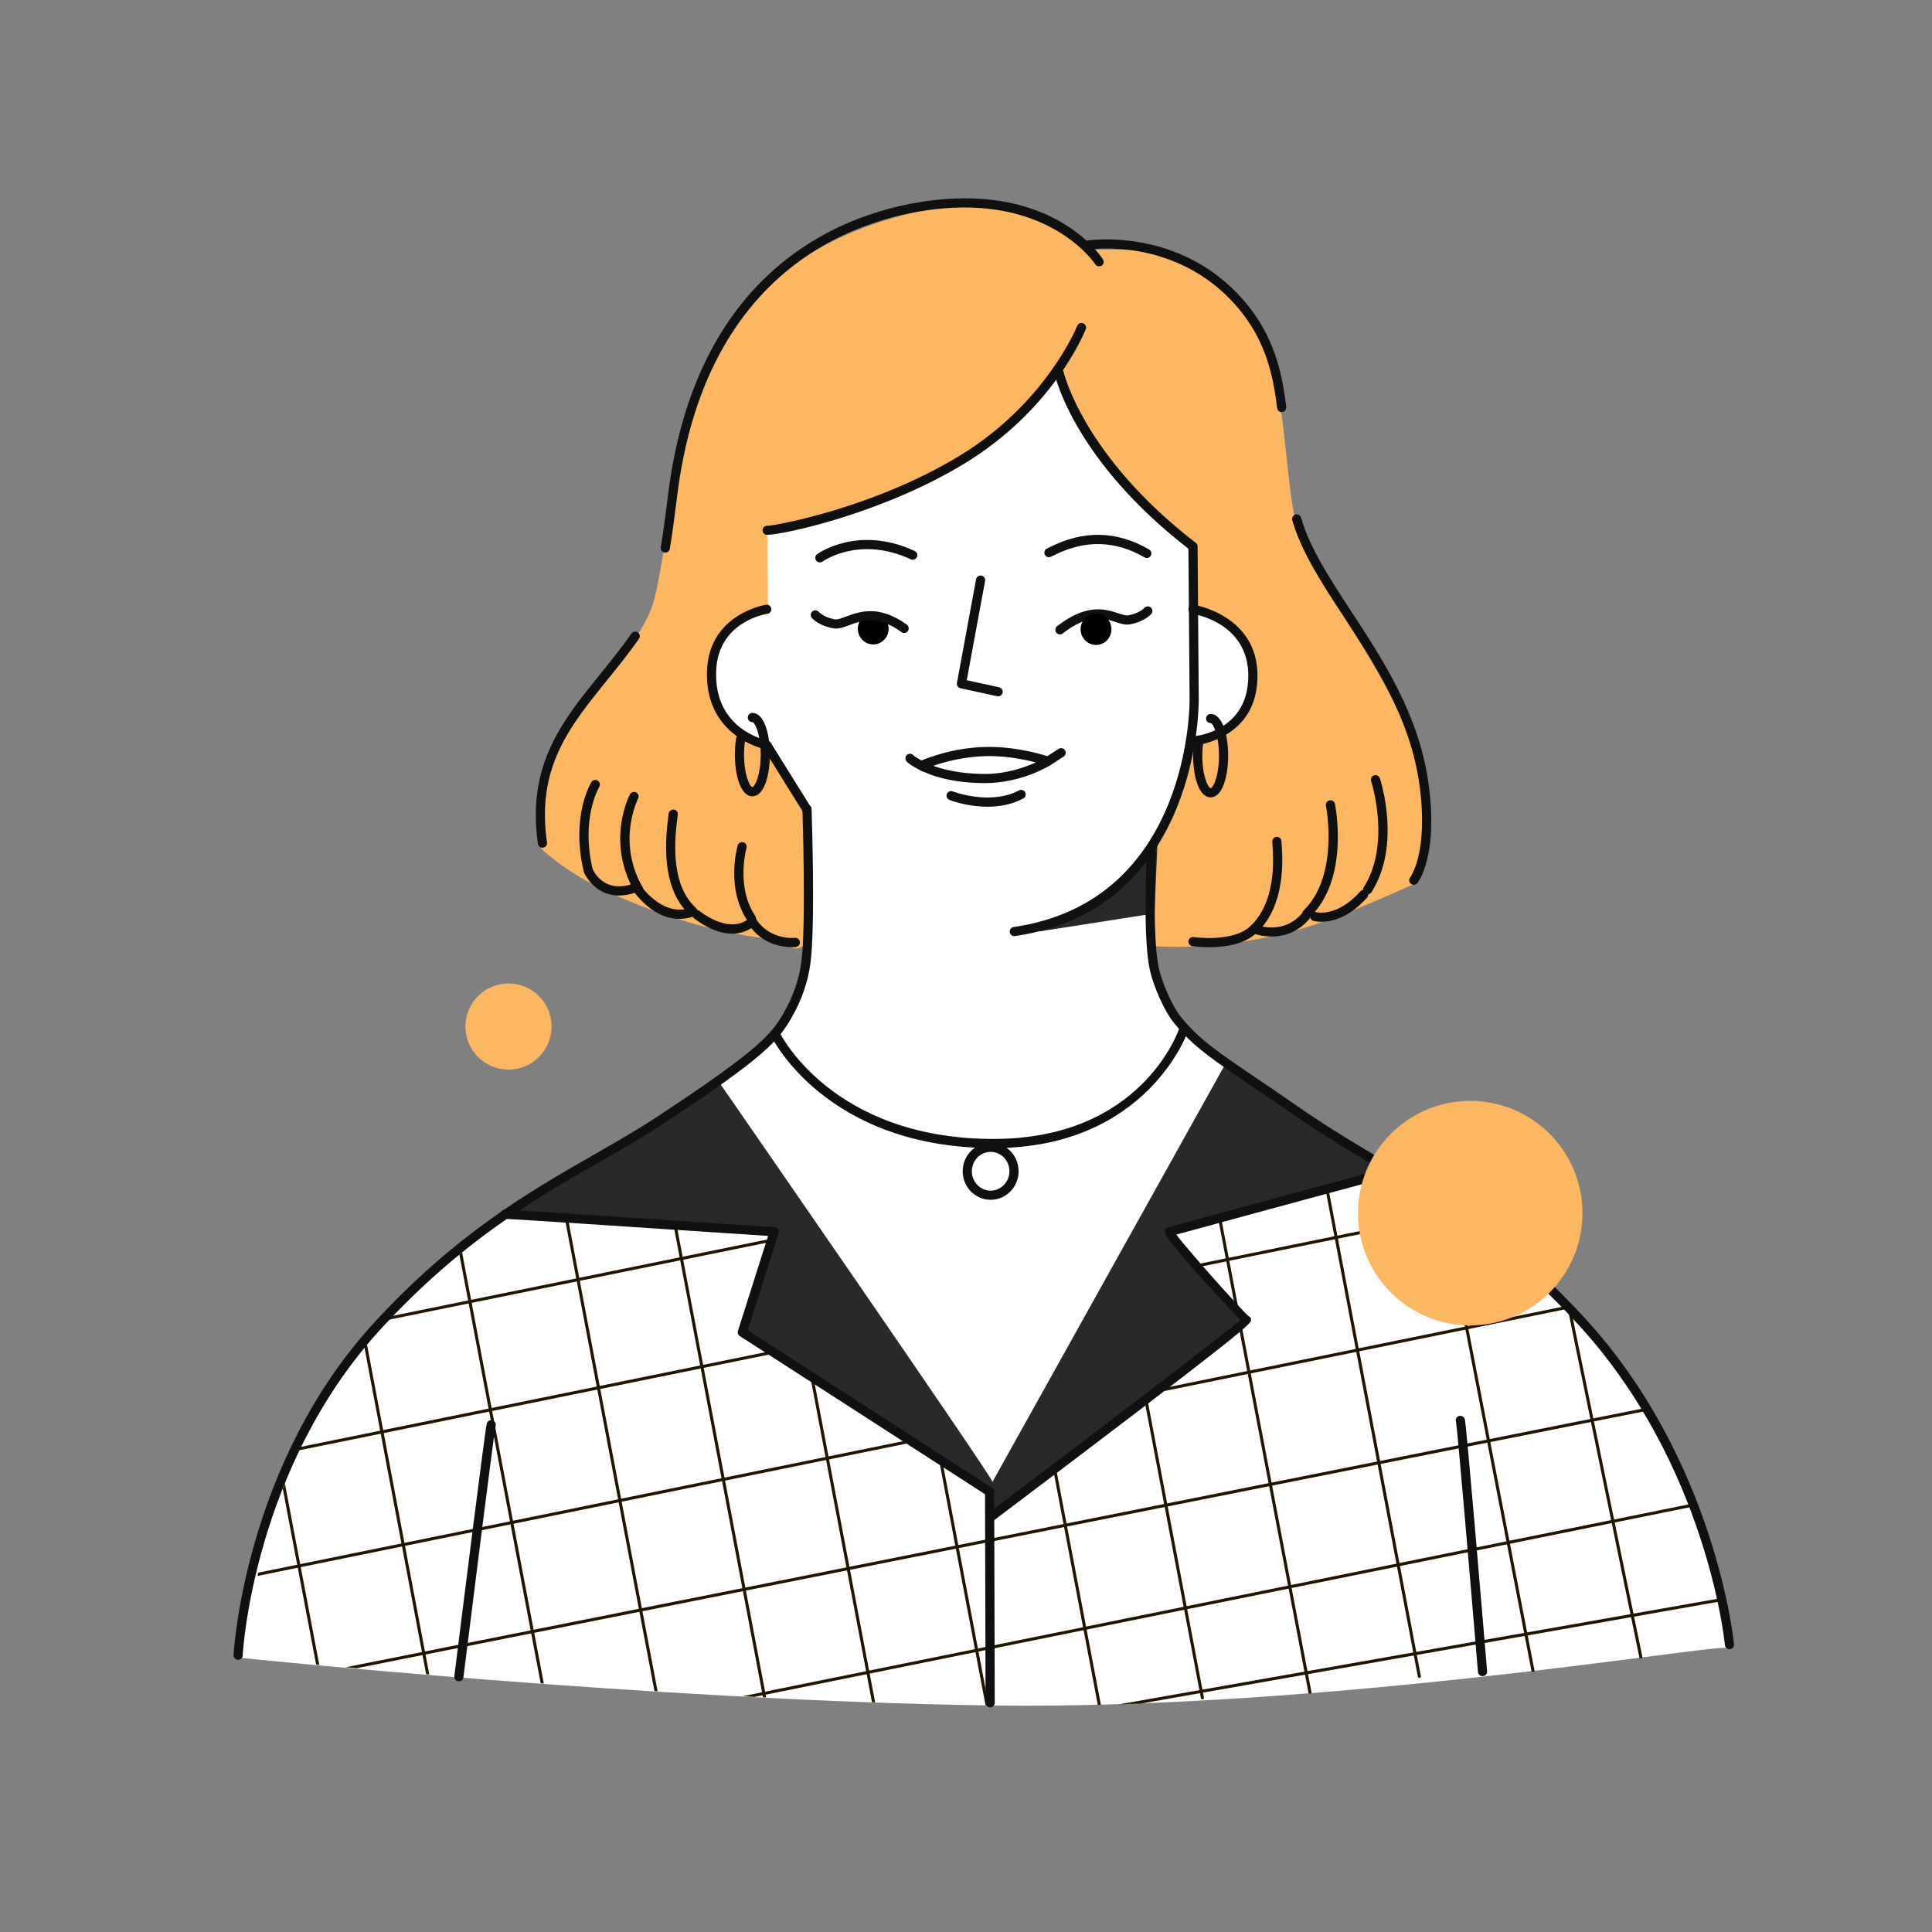 <?xml version="1.0" encoding="utf-8"?>
<!-- Generator: Adobe Illustrator 23.0.3, SVG Export Plug-In . SVG Version: 6.00 Build 0)  -->
<svg version="1.1" xmlns="http://www.w3.org/2000/svg" xmlns:xlink="http://www.w3.org/1999/xlink" x="0px" y="0px" width="158px"
	 height="158px" viewBox="0 0 158 158" enable-background="new 0 0 158 158" xml:space="preserve">
<rect x="0" y="0" width="158" height="158" fill="#808080" stroke="none"/>
<g id="Слой_1">
</g>
<g id="Слой_4">
</g>
<g id="Слой_5">
</g>
<g id="пойнты">
	<g>
		<path fill="#FFFFFF" d="M19.475,135.56c0,0,33.966,3.522,61.517,3.913s59.63-5.087,60.196-4.696
			c0.566,0.391-2.139-15.652-9.938-24.522c-7.8-8.87-17.612-14.511-17.612-14.511l-14.97-10.011L61.43,86.516L50.36,93.821
			c0,0-16.354,8.739-23.147,18.783S19.475,135.56,19.475,135.56z"/>
	</g>
	<g>
		<path fill="#FFB660" d="M44.274,69.408c0,0,1.729,1.768,5.138,3.375c3.31,1.56,8.222,3.448,13.684,4.011
			c0.631,0.065,1.413,0.746,2.065,0.783l3.124-1.021l27.462,0.874c0,0,3.966,0.154,9.027-1.027c3.382-0.789,7.255-2.492,10.756-4.06
			c0,0,2.305-3.326,0.288-10.37s-8.739-14.609-9.827-19.174c-1.088-4.565-0.704-12.391-3.585-16.5
			c-2.881-4.109-7.49-5.348-8.579-5.674s-4.93-0.196-4.93-0.196s-4.738-4.957-12.356-3.457S58.615,22.516,55.99,35.886
			s-1.985,12.848-3.649,15.717c-1.665,2.87-5.832,6.563-7.17,10.761C43.774,66.743,44.31,70.011,44.274,69.408z"/>
	</g>
	<g>
		<path fill="#FFFFFF" d="M62.738,43.37c0,0,0.068-0.01,0.197-0.032c1.9-0.323,17.197-3.361,23.551-12.886
			c0,0,5.116,11.772,11.005,13.989l0.138,13.995c0,0-1.614,7.918-2.958,10.266c0,0-1.606,7.323,0.522,12.837
			c1.435,3.717,8.152,7.435,8.152,7.435s-21.721,37.484-21.913,37.484S56.193,90.603,56.193,90.603s8.379-6.222,9.261-9.326
			c1.5-5.283,0.522-15.098,0.522-15.098l-3.622-5.462c0,0-4.225-1.174-4.289-5.478c-0.064-4.304,4.738-5.413,4.738-5.413
			L62.738,43.37z"/>
	</g>
	<g>
		<path fill="#292929" d="M84.986,76.168c0.225-0.02,9.424-1.467,9.424-1.467l0.261-6c0,0-1.7,3.289-4.798,4.894
			c-3.098,1.605-4.312,2.001-4.312,2.001L84.986,76.168z"/>
	</g>
	<g>
		<path fill="#FFFFFF" d="M96.957,49.647c0.096,0,5.346,0.391,5.506,5.609s-6.37,5.38-6.37,5.38L96.957,49.647z"/>
	</g>
	<g>
		<defs>
			<path id="SVGID_1_" d="M19.979,135.56c0,0,33.966,3.522,61.517,3.913s59.63-5.087,60.196-4.696
				c0.566,0.391-2.451-14.813-9.938-23.967c-7.548-9.228-20.569-16.728-20.569-16.728L99.202,86.06l-37.269,0.457l-11.071,7.304
				c0,0-16.354,8.739-23.147,18.783S19.979,135.56,19.979,135.56z"/>
		</defs>
		<clipPath id="SVGID_2_">
			<use xlink:href="#SVGID_1_"  overflow="visible"/>
		</clipPath>
		<g clip-path="url(#SVGID_2_)">
			<g>
				<path fill="#201600" d="M125.463,137.25c-0.059,0-0.111-0.041-0.123-0.102l-9.914-51.261c-0.013-0.067,0.031-0.133,0.1-0.146
					c0.067-0.01,0.133,0.031,0.146,0.1l9.914,51.261c0.013,0.067-0.031,0.133-0.1,0.146
					C125.479,137.249,125.471,137.25,125.463,137.25z"/>
			</g>
			<g>
				<path fill="#201600" d="M116.076,137.224c-0.059,0-0.111-0.042-0.123-0.102l-9.377-49.471c-0.013-0.068,0.032-0.134,0.1-0.146
					c0.064-0.01,0.133,0.032,0.146,0.1l9.377,49.471c0.013,0.068-0.032,0.134-0.1,0.146
					C116.092,137.223,116.084,137.224,116.076,137.224z"/>
			</g>
			<g>
				<path fill="#201600" d="M107.127,138.521c-0.059,0-0.111-0.042-0.123-0.102l-9.319-48.93c-0.013-0.067,0.032-0.134,0.1-0.146
					c0.066-0.01,0.134,0.032,0.146,0.1l9.319,48.93c0.013,0.067-0.032,0.134-0.1,0.146
					C107.143,138.521,107.135,138.521,107.127,138.521z"/>
			</g>
			<g>
				<path fill="#201600" d="M98.335,138.978c-0.059,0-0.111-0.042-0.123-0.102l-9.03-47.641c-0.013-0.068,0.032-0.134,0.1-0.146
					c0.064-0.008,0.133,0.032,0.146,0.1l9.03,47.641c0.013,0.068-0.032,0.134-0.1,0.146
					C98.351,138.977,98.343,138.978,98.335,138.978z"/>
			</g>
			<g>
				<path fill="#201600" d="M90.128,140.729c-0.059,0-0.111-0.042-0.123-0.102l-9.05-47.741c-0.013-0.068,0.032-0.134,0.1-0.146
					c0.065-0.011,0.133,0.032,0.146,0.1l9.05,47.741c0.013,0.068-0.032,0.134-0.1,0.146
					C90.144,140.728,90.136,140.729,90.128,140.729z"/>
			</g>
			<g>
				<path fill="#201600" d="M81.277,142.493c-0.059,0-0.111-0.042-0.123-0.102L72.114,94.7c-0.013-0.068,0.032-0.134,0.1-0.146
					c0.069-0.008,0.134,0.032,0.146,0.1l9.041,47.691c0.013,0.068-0.032,0.134-0.1,0.146
					C81.293,142.492,81.285,142.493,81.277,142.493z"/>
			</g>
			<g>
				<path fill="#201600" d="M72.381,144.306c-0.059,0-0.111-0.042-0.123-0.102l-9.042-47.703c-0.013-0.068,0.032-0.134,0.1-0.146
					c0.066-0.007,0.133,0.032,0.146,0.1l9.042,47.703c0.013,0.068-0.032,0.134-0.1,0.146
					C72.396,144.305,72.389,144.306,72.381,144.306z"/>
			</g>
			<g>
				<path fill="#201600" d="M63.883,146.077c-0.059,0-0.111-0.042-0.123-0.102l-9.05-47.741c-0.013-0.068,0.032-0.134,0.1-0.146
					c0.068-0.009,0.133,0.032,0.146,0.1l9.05,47.741c0.013,0.068-0.032,0.134-0.1,0.146
					C63.898,146.076,63.891,146.077,63.883,146.077z"/>
			</g>
			<g>
				<path fill="#201600" d="M55.412,147.724c-0.059,0-0.111-0.042-0.123-0.102l-9.036-47.665c-0.013-0.068,0.032-0.134,0.1-0.146
					c0.066-0.009,0.133,0.032,0.146,0.1l9.036,47.665c0.013,0.068-0.032,0.134-0.1,0.146
					C55.428,147.723,55.42,147.724,55.412,147.724z"/>
			</g>
			<g>
				<path fill="#201600" d="M46.916,151.357c-0.059,0-0.111-0.042-0.123-0.102l-9.39-49.534c-0.013-0.068,0.032-0.134,0.1-0.146
					c0.065-0.01,0.133,0.032,0.146,0.1l9.39,49.534c0.013,0.068-0.032,0.134-0.1,0.146
					C46.932,151.356,46.924,151.357,46.916,151.357z"/>
			</g>
			<g>
				<path fill="#201600" d="M38.009,153.113c-0.059,0-0.111-0.042-0.123-0.102l-9.328-49.414c-0.013-0.068,0.032-0.134,0.1-0.146
					c0.071-0.011,0.133,0.032,0.146,0.1l9.328,49.414c0.013,0.068-0.032,0.134-0.1,0.146
					C38.024,153.112,38.016,153.113,38.009,153.113z"/>
			</g>
			<g>
				<path fill="#201600" d="M29.511,154.884c-0.059,0-0.111-0.042-0.123-0.102l-9.372-49.438c-0.013-0.068,0.032-0.134,0.1-0.146
					c0.068-0.007,0.133,0.032,0.146,0.1l9.372,49.438c0.013,0.068-0.032,0.134-0.1,0.146
					C29.526,154.883,29.519,154.884,29.511,154.884z"/>
			</g>
			<g>
				<path fill="#201600" d="M15.214,111.305c-0.058,0-0.11-0.041-0.123-0.1c-0.014-0.068,0.03-0.134,0.098-0.147l107.354-21.877
					c0.072-0.018,0.134,0.03,0.147,0.097c0.015,0.068-0.029,0.134-0.097,0.147L15.239,111.302
					C15.231,111.304,15.223,111.305,15.214,111.305z"/>
			</g>
			<g>
				<path fill="#201600" d="M16.904,120.146c-0.058,0-0.11-0.041-0.123-0.1c-0.014-0.068,0.03-0.134,0.098-0.147l107.688-21.944
					c0.073-0.017,0.134,0.03,0.147,0.097c0.015,0.068-0.029,0.134-0.097,0.147L16.929,120.143
					C16.92,120.145,16.912,120.146,16.904,120.146z"/>
			</g>
			<g>
				<path fill="#201600" d="M18.505,129.399c-0.058,0-0.11-0.041-0.123-0.1c-0.014-0.068,0.03-0.134,0.098-0.147l113.75-23.193
					c0.072-0.016,0.134,0.03,0.147,0.097c0.015,0.068-0.029,0.134-0.097,0.147L18.53,129.396
					C18.522,129.398,18.514,129.399,18.505,129.399z"/>
			</g>
			<g>
				<path fill="#201600" d="M20.177,138.218c-0.059,0-0.111-0.041-0.123-0.101c-0.014-0.067,0.03-0.134,0.098-0.147l118.621-23.663
					c0.066-0.009,0.133,0.031,0.147,0.099c0.013,0.067-0.031,0.134-0.099,0.147L20.201,138.216
					C20.193,138.217,20.185,138.218,20.177,138.218z"/>
			</g>
			<g>
				<path fill="#201600" d="M21.985,146.828c-0.059,0-0.11-0.041-0.123-0.101c-0.014-0.067,0.03-0.133,0.098-0.146l121.845-24.709
					c0.064-0.016,0.133,0.03,0.146,0.098c0.015,0.067-0.029,0.133-0.098,0.146L22.01,146.825
					C22.002,146.827,21.994,146.828,21.985,146.828z"/>
			</g>
		</g>
		<g clip-path="url(#SVGID_2_)">
			<path fill="#201600" d="M134.521,137.25c-0.059,0-0.11-0.041-0.122-0.1c-0.442-2.142-10.821-52.456-10.821-53.243
				c0-0.069,0.056-0.125,0.125-0.125s0.125,0.056,0.125,0.124l0,0c0.018,0.694,7.082,35.099,10.815,53.193
				c0.015,0.067-0.029,0.134-0.097,0.147C134.537,137.249,134.528,137.25,134.521,137.25z M123.827,83.907h0.003H123.827z"/>
		</g>
		<g clip-path="url(#SVGID_2_)">
			<path fill="#201600" d="M141.817,135.945c-0.058,0-0.11-0.04-0.122-0.1l-7.549-35.739c-0.015-0.067,0.028-0.134,0.097-0.147
				c0.06-0.014,0.134,0.028,0.147,0.097l7.549,35.739c0.015,0.067-0.028,0.134-0.097,0.147
				C141.835,135.944,141.826,135.945,141.817,135.945z"/>
		</g>
		<g clip-path="url(#SVGID_2_)">
			<path fill="#201600" d="M90.238,139.858c-0.06,0-0.112-0.043-0.123-0.104c-0.012-0.067,0.033-0.133,0.102-0.145l62.146-10.956
				c0.065-0.014,0.132,0.034,0.145,0.102c0.012,0.067-0.033,0.133-0.102,0.145L90.26,139.856
				C90.253,139.857,90.245,139.858,90.238,139.858z"/>
		</g>
	</g>
	<g>
		<polygon fill="#FFFFFF" points="60.801,91.212 81.307,121.603 99.548,88.473 		"/>
	</g>
	<g>
		<path fill="#292929" d="M41.742,99.266c0.377-0.261,17.046-10.793,17.046-10.793s22.393,32.348,22.393,32.739
			s-0.503,0.913-0.503,0.913l-19.924-13.223l2.563-8.038L41.742,99.266z"/>
	</g>
	<g>
		<path fill="#292929" d="M81.086,123.918c-0.094-0.489-0.189-2.25-0.189-2.25l19.436-34.875l6.038,4.06
			c0,0,7.548,4.891,7.265,4.891c-0.283,0-17.927,5.087-17.927,5.087l6.133,7.043L81.086,123.918z"/>
	</g>
	<g>
		<path fill="#101010" d="M62.752,43.738c-0.063,0-0.109-0.004-0.135-0.014c-0.196-0.066-0.301-0.279-0.234-0.476
			c0.059-0.176,0.234-0.278,0.413-0.25c0.583-0.009,8.695-1.457,15.752-5.77c7.001-4.279,9.521-10.516,9.546-10.578
			c0.075-0.193,0.29-0.289,0.486-0.211c0.192,0.076,0.287,0.293,0.211,0.486c-0.104,0.264-2.626,6.527-9.852,10.943
			C72.153,42.017,63.995,43.738,62.752,43.738z"/>
	</g>
	<g>
		<path fill="#101010" d="M82.954,76.557c-0.184,0-0.344-0.134-0.371-0.321c-0.029-0.205,0.112-0.395,0.317-0.425
			c14.521-2.104,14.389-18.427,14.386-18.592l-0.095-12.343c-9.283-7.198-10.877-14.001-10.94-14.289
			c-0.045-0.202,0.083-0.402,0.285-0.447c0.203-0.05,0.402,0.083,0.447,0.284c0.015,0.068,1.636,6.912,10.811,13.969
			c0.092,0.07,0.146,0.179,0.146,0.294l0.096,12.521c0.003,0.167,0.152,17.144-15.028,19.344
			C82.989,76.556,82.972,76.557,82.954,76.557z"/>
	</g>
	<g>
		<path fill="#101010" d="M97.373,61.011c-0.201,0-0.377-0.159-0.386-0.359s0.165-0.375,0.365-0.392
			c0.791-0.067,4.735-0.625,4.735-5.004c0-4.323-4.391-5.03-4.578-5.058c-0.205-0.031-0.346-0.222-0.315-0.427
			c0.031-0.204,0.219-0.343,0.427-0.315c0.052,0.008,5.217,0.839,5.217,5.8c0,5.074-4.739,5.688-5.397,5.75
			C97.418,61.009,97.396,61.011,97.373,61.011z"/>
	</g>
	<g>
		<path fill="#101010" d="M44.363,69.326c-0.184,0-0.344-0.135-0.371-0.322c-0.925-6.438,1.992-10.042,5.081-13.859
			c0.855-1.058,1.741-2.151,2.569-3.333c0.119-0.17,0.352-0.212,0.522-0.092c0.169,0.119,0.21,0.353,0.092,0.522
			c-0.844,1.203-1.737,2.307-2.601,3.375c-3.112,3.846-5.8,7.167-4.922,13.281c0.03,0.205-0.113,0.395-0.318,0.424
			C44.399,69.325,44.381,69.326,44.363,69.326z"/>
	</g>
	<g>
		<path fill="#101010" d="M54.408,45.191c-0.021,0-0.042-0.001-0.063-0.005c-0.204-0.035-0.342-0.228-0.307-0.432
			c0.209-1.235,0.365-2.468,0.502-3.555c0.104-0.825,0.201-1.585,0.306-2.242c3.238-20.255,18.509-22.509,23.112-22.717
			c8.752-0.397,12.105,4.749,12.243,4.968c0.11,0.175,0.058,0.406-0.117,0.516c-0.175,0.109-0.405,0.06-0.518-0.116
			c-0.031-0.05-3.288-4.995-11.574-4.62c-4.46,0.202-19.257,2.391-22.406,22.086c-0.104,0.649-0.198,1.401-0.302,2.217
			c-0.138,1.095-0.295,2.336-0.507,3.586C54.746,45.062,54.587,45.191,54.408,45.191z"/>
	</g>
	<g>
		<path fill="#101010" d="M115.619,72.359c-0.083,0-0.166-0.027-0.235-0.083c-0.161-0.13-0.187-0.366-0.057-0.527
			c0.014-0.018,1.534-2.048,0.746-7.637c-0.764-5.408-3.644-9.807-6.186-13.688c-1.786-2.728-3.473-5.305-4.203-7.881
			c-0.057-0.199,0.059-0.407,0.258-0.463c0.205-0.058,0.406,0.06,0.463,0.258c0.7,2.466,2.356,4.996,4.11,7.675
			c2.584,3.947,5.514,8.42,6.3,13.994c0.842,5.962-0.832,8.123-0.904,8.211C115.837,72.311,115.729,72.359,115.619,72.359z"/>
	</g>
	<g>
		<path fill="#101010" d="M104.815,33.7c-0.188,0-0.35-0.14-0.372-0.331c-0.325-2.708-0.947-5.588-3.284-8.293
			c-4.959-5.742-12.008-4.679-12.081-4.668c-0.212,0.035-0.397-0.106-0.43-0.311c-0.033-0.204,0.105-0.397,0.311-0.43
			c0.074-0.013,7.537-1.137,12.769,4.918c2.468,2.857,3.121,5.867,3.46,8.694c0.025,0.206-0.122,0.392-0.327,0.417
			C104.845,33.699,104.83,33.7,104.815,33.7z"/>
	</g>
	<g>
		<path fill="#101010" d="M48.108,71.576c-0.169,0-0.323-0.116-0.364-0.288c-1.08-4.502,0.552-7.215,0.622-7.328
			c0.108-0.175,0.338-0.231,0.515-0.122c0.176,0.108,0.231,0.339,0.124,0.515c-0.015,0.025-1.534,2.58-0.531,6.76
			c0.048,0.201-0.076,0.404-0.277,0.452C48.167,71.573,48.138,71.576,48.108,71.576z"/>
	</g>
	<g>
		<path fill="#101010" d="M52.239,73.141c-0.13,0-0.256-0.067-0.326-0.188c-2.38-4.143-0.472-7.838-0.39-7.993
			c0.097-0.183,0.325-0.252,0.506-0.155c0.183,0.096,0.253,0.323,0.157,0.506c-0.018,0.035-1.791,3.495,0.377,7.268
			c0.103,0.18,0.041,0.409-0.138,0.512C52.366,73.125,52.302,73.141,52.239,73.141z"/>
	</g>
	<g>
		<path fill="#101010" d="M56.656,74.902c-0.09,0-0.181-0.032-0.252-0.098c-1.672-1.521-2.264-4.201-1.756-7.966
			c0.018-0.133,0.032-0.227,0.033-0.271c0.007-0.205,0.213-0.354,0.382-0.366c0.205,0.004,0.368,0.165,0.368,0.37
			c0,0.053-0.015,0.18-0.04,0.368c-0.472,3.506,0.039,5.965,1.518,7.311c0.153,0.139,0.165,0.376,0.025,0.53
			C56.859,74.861,56.758,74.902,56.656,74.902z"/>
	</g>
	<g>
		<path fill="#101010" d="M111.843,73.141c-0.069,0-0.139-0.019-0.201-0.058c-0.175-0.111-0.227-0.343-0.115-0.518
			c2.261-3.566,0.622-8.63,0.605-8.681c-0.065-0.197,0.041-0.409,0.237-0.474c0.194-0.066,0.409,0.041,0.474,0.238
			c0.074,0.221,1.767,5.456-0.684,9.319C112.088,73.08,111.967,73.141,111.843,73.141z"/>
	</g>
	<g>
		<path fill="#101010" d="M106.873,75.098c-0.098,0-0.195-0.038-0.27-0.114c-0.144-0.148-0.141-0.386,0.009-0.53
			c2.942-2.852,1.837-8.501,1.826-8.558c-0.041-0.203,0.09-0.401,0.293-0.442c0.197-0.046,0.4,0.09,0.441,0.292
			c0.051,0.248,1.2,6.107-2.039,9.246C107.062,75.063,106.967,75.098,106.873,75.098z"/>
	</g>
	<g>
		<path fill="#101010" d="M102.489,76.424c-0.1,0-0.198-0.039-0.272-0.117c-0.143-0.15-0.136-0.388,0.015-0.53
			c1.46-1.386,2.076-3.646,1.831-6.72c-0.01-0.12-0.016-0.205-0.016-0.248c0-0.207,0.168-0.375,0.375-0.375l0,0
			c0.207,0,0.374,0.167,0.375,0.375c0,0.033,0.006,0.097,0.014,0.188c0.263,3.31-0.431,5.774-2.063,7.323
			C102.675,76.39,102.582,76.424,102.489,76.424z"/>
	</g>
	<g>
		<path fill="#101010" d="M65.976,66.554c-0.125,0-0.248-0.063-0.319-0.177l-3.188-5.12c-0.873-0.229-4.832-1.537-4.651-6.407
			c0.172-4.667,4.788-5.389,4.834-5.396c0.201-0.026,0.395,0.112,0.424,0.317c0.03,0.205-0.112,0.395-0.316,0.425
			c-0.165,0.024-4.044,0.646-4.193,4.681c-0.177,4.789,4.03,5.648,4.209,5.683c0.103,0.02,0.193,0.082,0.249,0.17l3.27,5.25
			c0.109,0.176,0.056,0.407-0.12,0.517C66.112,66.536,66.043,66.554,65.976,66.554z"/>
	</g>
	<g>
		<path fill="#101010" d="M19.475,135.739c-0.207,0-0.375-0.168-0.375-0.375c0-0.147,0.865-15.708,11.611-27.32
			c6.655-7.191,12.59-10.593,17.826-13.594c1.844-1.057,3.586-2.055,5.265-3.16c8.335-5.489,9.304-6.737,10.298-8.471
			c0.76-1.326,1.241-2.706,1.43-4.104c0.413-3.05,0.094-12.429,0.091-12.523c-0.007-0.207,0.155-0.381,0.362-0.388
			c0.226-0.007,0.381,0.156,0.388,0.362c0.013,0.388,0.324,9.538-0.098,12.65c-0.202,1.493-0.714,2.966-1.522,4.376
			c-1.081,1.885-2.041,3.13-10.536,8.725c-1.697,1.117-3.449,2.121-5.304,3.185c-5.189,2.974-11.071,6.345-17.648,13.452
			C20.701,119.966,19.85,135.22,19.85,135.364C19.85,135.571,19.682,135.739,19.475,135.739z"/>
	</g>
	<g>
		<path fill="#101010" d="M141.432,134.869c-0.207,0-0.375-0.168-0.375-0.375c0-0.132-1.471-14.809-12.074-26.267
			c-6.286-6.794-11.436-9.848-16.415-12.802c-2.077-1.231-4.225-2.505-6.439-4.036c-1.375-0.95-2.536-1.737-3.532-2.411
			c-3.554-2.408-5.025-3.405-6.583-5.312c-0.846-1.036-1.729-3.149-1.992-4.399c-0.577-2.74-0.25-9.276-0.235-9.553
			c0.011-0.207,0.17-0.371,0.394-0.355c0.206,0.011,0.365,0.187,0.354,0.394c-0.003,0.067-0.336,6.715,0.222,9.36
			c0.245,1.163,1.083,3.154,1.838,4.079c1.489,1.821,2.934,2.8,6.424,5.165c0.998,0.676,2.16,1.464,3.537,2.415
			c2.193,1.517,4.33,2.783,6.396,4.009c5.026,2.98,10.223,6.063,16.584,12.937c10.778,11.648,12.273,26.642,12.273,26.776
			C141.807,134.701,141.639,134.869,141.432,134.869z"/>
	</g>
	<g>
		<path fill="#101010" d="M80.976,139.631c-0.207,0-0.374-0.167-0.375-0.374l-0.046-17.262c-0.001-0.207,0.167-0.375,0.374-0.376
			h0.001c0.207,0,0.374,0.167,0.375,0.374l0.046,17.262C81.352,139.462,81.184,139.63,80.976,139.631L80.976,139.631z"/>
	</g>
	<g>
		<path fill="#101010" d="M80.93,122.369c-0.07,0-0.141-0.02-0.203-0.06l-20.223-13.043c-0.143-0.092-0.206-0.268-0.154-0.429
			l2.465-7.762c-7.545-0.5-21.126-1.396-21.515-1.402c-0.206-0.004-0.372-0.173-0.371-0.378c0.002-0.206,0.167-0.372,0.373-0.372
			c0.379,0,19.824,1.288,22.04,1.436c0.115,0.008,0.22,0.067,0.285,0.163c0.064,0.095,0.082,0.215,0.047,0.324l-2.523,7.944
			l19.982,12.888c0.174,0.112,0.225,0.345,0.112,0.519C81.173,122.309,81.053,122.369,80.93,122.369z"/>
	</g>
	<g>
		<path fill="#101010" d="M81.087,124.392c-0.113,0-0.226-0.052-0.3-0.149c-0.124-0.165-0.092-0.4,0.074-0.525
			c7.605-5.738,18.881-14.313,20.577-15.771c-1.396-1.451-6.185-6.572-6.185-7.196c0-0.16,0.11-0.319,0.262-0.371
			c0.287-0.099,16.436-4.466,18.276-4.964c0.196-0.056,0.405,0.065,0.46,0.265c0.054,0.199-0.064,0.405-0.265,0.46
			c-5.528,1.494-15.55,4.207-17.787,4.825c1.062,1.413,5.499,6.367,5.933,6.688c0.131,0.046,0.157,0.127,0.179,0.264
			c0.047,0.299,0.078,0.495-20.999,16.399C81.245,124.367,81.166,124.392,81.087,124.392z"/>
	</g>
	<g>
		<path fill="#101010" d="M81.251,93.892c-13.72,0-18.133-9.055-18.176-9.146c-0.088-0.187-0.008-0.41,0.18-0.498
			c0.187-0.089,0.411-0.008,0.499,0.179c0.041,0.087,4.275,8.716,17.498,8.716c12.041,0,15.093-8.741,15.217-9.113
			c0.064-0.196,0.277-0.307,0.474-0.237c0.196,0.065,0.303,0.276,0.238,0.474C97.147,84.36,93.85,93.892,81.251,93.892z"/>
	</g>
	<g>
		<path fill="#101010" d="M81.015,98.121c-1.261,0-2.286-1.048-2.286-2.336c0-1.287,1.025-2.335,2.286-2.335
			s2.286,1.048,2.286,2.335C83.301,97.073,82.275,98.121,81.015,98.121z M81.015,94.2c-0.847,0-1.536,0.711-1.536,1.585
			s0.689,1.586,1.536,1.586s1.536-0.712,1.536-1.586S81.861,94.2,81.015,94.2z"/>
	</g>
	<g>
		<path fill="#101010" d="M37.528,137.5c-0.016,0-0.031-0.001-0.047-0.003c-0.206-0.025-0.352-0.213-0.326-0.418
			c0.591-4.752,2.53-20.283,2.657-20.677c0.063-0.197,0.274-0.304,0.472-0.243c0.193,0.063,0.301,0.266,0.246,0.459
			c-0.136,0.614-1.944,15.036-2.63,20.553C37.876,137.361,37.715,137.5,37.528,137.5z"/>
	</g>
	<g>
		<path fill="#101010" d="M121.242,137.076c-0.193,0-0.357-0.148-0.374-0.344c-0.663-7.938-1.688-19.94-1.797-20.473
			c-0.063-0.197,0.049-0.396,0.246-0.46c0.196-0.059,0.412,0.06,0.475,0.255c0.128,0.4,1.429,15.88,1.824,20.615
			c0.017,0.206-0.137,0.388-0.343,0.405C121.263,137.076,121.252,137.076,121.242,137.076z"/>
	</g>
	<g>
		<path fill="#101010" d="M67.049,45.995c-0.117,0-0.232-0.054-0.305-0.156c-0.12-0.168-0.082-0.402,0.085-0.522
			c0.137-0.099,3.396-2.382,7.974-0.257c0.188,0.087,0.27,0.311,0.183,0.498c-0.088,0.188-0.313,0.268-0.498,0.183
			c-4.167-1.933-7.098,0.1-7.221,0.186C67.201,45.973,67.125,45.995,67.049,45.995z"/>
	</g>
	<g>
		<path fill="#101010" d="M93.788,45.635c-0.064,0-0.129-0.016-0.188-0.051c-2.409-1.401-4.913-1.452-7.438-0.153
			c-0.122,0.063-0.208,0.104-0.254,0.121c-0.197,0.065-0.409-0.036-0.478-0.231c-0.067-0.195,0.035-0.407,0.229-0.477
			c0.033-0.013,0.087-0.042,0.16-0.08c2.768-1.422,5.513-1.365,8.157,0.172c0.179,0.104,0.24,0.333,0.136,0.513
			C94.043,45.568,93.917,45.635,93.788,45.635z"/>
	</g>
	<g>
		<path fill="#101010" d="M81.628,56.946c-0.026,0-0.053-0.003-0.08-0.009l-3-0.652c-0.198-0.043-0.326-0.235-0.289-0.434
			l1.565-8.478c0.038-0.204,0.23-0.338,0.437-0.301c0.203,0.038,0.338,0.233,0.301,0.437l-1.5,8.121l2.646,0.575
			c0.202,0.044,0.33,0.244,0.286,0.446C81.956,56.826,81.801,56.946,81.628,56.946z"/>
	</g>
	<g>
		<path fill="#101010" d="M80.547,64.043c-3.547,0-5.315-1.079-5.389-1.125c-0.117-0.073-0.184-0.204-0.175-0.341
			c0.008-0.138,0.092-0.259,0.217-0.317c0.098-0.045,2.441-1.112,5.417-1.175c2.726-0.056,5.115,0.779,5.216,0.814
			c0.136,0.048,0.231,0.169,0.248,0.312c0.016,0.143-0.051,0.282-0.172,0.358C85.813,62.63,83.553,64.043,80.547,64.043z
			 M76.327,62.628c0.794,0.293,2.202,0.666,4.22,0.666c1.77,0,3.286-0.544,4.161-0.943c-0.917-0.238-2.464-0.554-4.076-0.515
			C78.825,61.874,77.237,62.314,76.327,62.628z"/>
	</g>
	<g>
		<path fill="#101010" d="M86.682,51.88c-0.111,0-0.223-0.05-0.297-0.146c-0.126-0.164-0.097-0.399,0.067-0.526
			c2.45-1.898,3.979-1.391,4.993-1.056c0.337,0.111,0.627,0.207,0.837,0.169c0.908-0.168,1.289-0.587,1.305-0.605
			c0.136-0.153,0.373-0.17,0.527-0.036c0.155,0.135,0.175,0.367,0.042,0.524c-0.055,0.065-0.568,0.638-1.737,0.854
			c-0.399,0.071-0.792-0.058-1.21-0.195c-0.964-0.319-2.162-0.714-4.298,0.937C86.843,51.855,86.762,51.88,86.682,51.88z"/>
	</g>
	<g>
		<ellipse cx="71.413" cy="51.419" rx="1.26" ry="1.284"/>
	</g>
	<g>
		<ellipse cx="89.634" cy="51.461" rx="1.26" ry="1.284"/>
	</g>
	<g>
		<path fill="#101010" d="M80.761,65.975c-1.665,0-3.025-0.521-3.113-0.555c-0.193-0.075-0.288-0.292-0.213-0.485
			c0.075-0.192,0.289-0.288,0.485-0.213c0.03,0.012,3.069,1.167,5.412-0.083c0.184-0.097,0.411-0.027,0.508,0.155
			c0.098,0.183,0.028,0.41-0.154,0.507C82.729,65.81,81.697,65.975,80.761,65.975z"/>
	</g>
	<g>
		<path fill="#101010" d="M73.941,51.766c-0.076,0-0.153-0.023-0.22-0.072c-1.961-1.428-3.237-0.95-4.261-0.57
			c-0.488,0.182-0.91,0.337-1.331,0.261c-1.169-0.216-1.683-0.789-1.737-0.854c-0.134-0.158-0.114-0.395,0.044-0.528
			c0.156-0.132,0.391-0.114,0.526,0.041c0.019,0.021,0.4,0.437,1.304,0.604c0.217,0.042,0.549-0.083,0.932-0.227
			c1.066-0.397,2.677-0.998,4.964,0.666c0.167,0.122,0.205,0.356,0.083,0.524C74.171,51.712,74.057,51.766,73.941,51.766z"/>
	</g>
	<g>
		<path fill="#101010" d="M61.529,65.12c-0.983,0-1.431-1.767-1.431-3.408c0-0.465,0.034-0.913,0.102-1.332
			c0.033-0.205,0.224-0.348,0.43-0.31c0.204,0.033,0.343,0.226,0.31,0.43c-0.061,0.379-0.092,0.787-0.092,1.211
			c0,1.744,0.506,2.658,0.681,2.658s0.682-0.914,0.682-2.658s-0.506-2.658-0.682-2.658c-0.207,0-0.375-0.168-0.375-0.375
			s0.168-0.375,0.375-0.375c0.983,0,1.432,1.767,1.432,3.408S62.513,65.12,61.529,65.12z"/>
	</g>
	<g>
		<path fill="#101010" d="M99.006,65.207c-0.983,0-1.432-1.767-1.432-3.408c0-0.463,0.034-0.911,0.103-1.332
			c0.033-0.204,0.229-0.341,0.43-0.31c0.205,0.033,0.344,0.226,0.311,0.43c-0.062,0.381-0.093,0.789-0.093,1.211
			c0,1.744,0.507,2.658,0.682,2.658s0.682-0.914,0.682-2.658s-0.507-2.658-0.682-2.658c-0.207,0-0.375-0.168-0.375-0.375
			s0.168-0.375,0.375-0.375c0.983,0,1.432,1.767,1.432,3.408S99.989,65.207,99.006,65.207z"/>
	</g>
	<g>
		<path fill="#101010" d="M61.458,75.489c-0.12,0-0.238-0.058-0.311-0.164c-1.807-2.659-0.86-6.042-0.819-6.185
			c0.058-0.199,0.267-0.313,0.464-0.256c0.199,0.057,0.314,0.265,0.257,0.464c-0.009,0.032-0.888,3.192,0.718,5.555
			c0.117,0.171,0.072,0.405-0.099,0.521C61.604,75.468,61.53,75.489,61.458,75.489z"/>
	</g>
	<g>
		<path fill="#101010" d="M75.562,63.109c-0.059,0-0.119-0.014-0.174-0.043c-1.229-0.648-1.281-0.806-1.323-0.933
			c-0.064-0.197,0.043-0.409,0.24-0.473c0.164-0.053,0.337,0.012,0.429,0.148c0.123,0.104,0.605,0.384,1.004,0.595
			c0.183,0.097,0.253,0.323,0.157,0.506C75.827,63.036,75.696,63.109,75.562,63.109z"/>
	</g>
	<g>
		<path fill="#101010" d="M85.707,62.628c-0.123,0-0.243-0.061-0.314-0.171c-0.113-0.174-0.063-0.406,0.11-0.519l1.072-0.694
			c0.176-0.111,0.407-0.063,0.519,0.111c0.113,0.174,0.063,0.406-0.11,0.519l-1.072,0.694
			C85.848,62.609,85.777,62.628,85.707,62.628z"/>
	</g>
	<g>
		<path fill="#101010" d="M55.558,75.147c-1.841,0-3.187-1.521-3.651-2.129c-2.98,0.969-4.1-1.58-4.111-1.606
			c-0.081-0.19,0.008-0.409,0.197-0.49c0.19-0.08,0.411,0.007,0.493,0.196c0.037,0.085,0.933,2.064,3.426,1.103
			c0.164-0.064,0.351-0.004,0.448,0.145c0.018,0.026,1.794,2.675,4.109,1.873c0.194-0.068,0.409,0.035,0.477,0.231
			c0.068,0.195-0.035,0.409-0.231,0.477C56.312,75.087,55.925,75.147,55.558,75.147z"/>
	</g>
	<g>
		<path fill="#101010" d="M98.88,77.465c-0.757,0-1.313-0.081-1.37-0.089c-0.205-0.031-0.346-0.222-0.315-0.426
			c0.031-0.205,0.227-0.35,0.427-0.315c0.033,0.004,3.286,0.473,4.67-0.936c0.106-0.11,0.273-0.143,0.414-0.083
			c0.09,0.038,2.209,0.903,3.795-0.942c0.135-0.158,0.372-0.175,0.528-0.041c0.157,0.135,0.175,0.372,0.04,0.529
			c-1.608,1.874-3.714,1.443-4.418,1.227C101.621,77.282,100.022,77.465,98.88,77.465z"/>
	</g>
	<g>
		<path fill="#101010" d="M108.051,75.384c-0.377,0-0.609-0.064-0.638-0.073c-0.199-0.058-0.313-0.267-0.254-0.465
			c0.059-0.198,0.266-0.31,0.462-0.255c0.077,0.022,1.717,0.435,3.622-1.684c0.137-0.154,0.374-0.167,0.529-0.028
			c0.154,0.139,0.166,0.375,0.027,0.53C110.279,75.099,108.845,75.384,108.051,75.384z"/>
	</g>
	<g>
		<path fill="#101010" d="M59.884,76.356c-1.607,0-3.065-1.21-3.15-1.281c-0.158-0.134-0.178-0.37-0.044-0.528
			c0.133-0.157,0.37-0.178,0.528-0.045c0.024,0.021,2.41,1.991,4.061,0.588c0.157-0.134,0.396-0.115,0.528,0.043
			c0.134,0.158,0.115,0.395-0.043,0.528C61.164,76.171,60.512,76.356,59.884,76.356z"/>
	</g>
	<g>
		<path fill="#101010" d="M64.764,77.458c-0.716,0-2.45-0.188-3.557-1.877c-0.113-0.173-0.064-0.406,0.108-0.52
			c0.174-0.113,0.406-0.064,0.52,0.108c1.139,1.742,3.145,1.532,3.164,1.529c0.202-0.022,0.392,0.123,0.416,0.329
			c0.024,0.206-0.124,0.392-0.329,0.416C65.065,77.446,64.948,77.458,64.764,77.458z"/>
	</g>
	<g>
		<circle fill="#FFB660" cx="41.584" cy="83.951" r="3.522"/>
	</g>
	<g>
		<circle fill="#FFB660" cx="120.236" cy="99.212" r="9.179"/>
	</g>
</g>
</svg>
